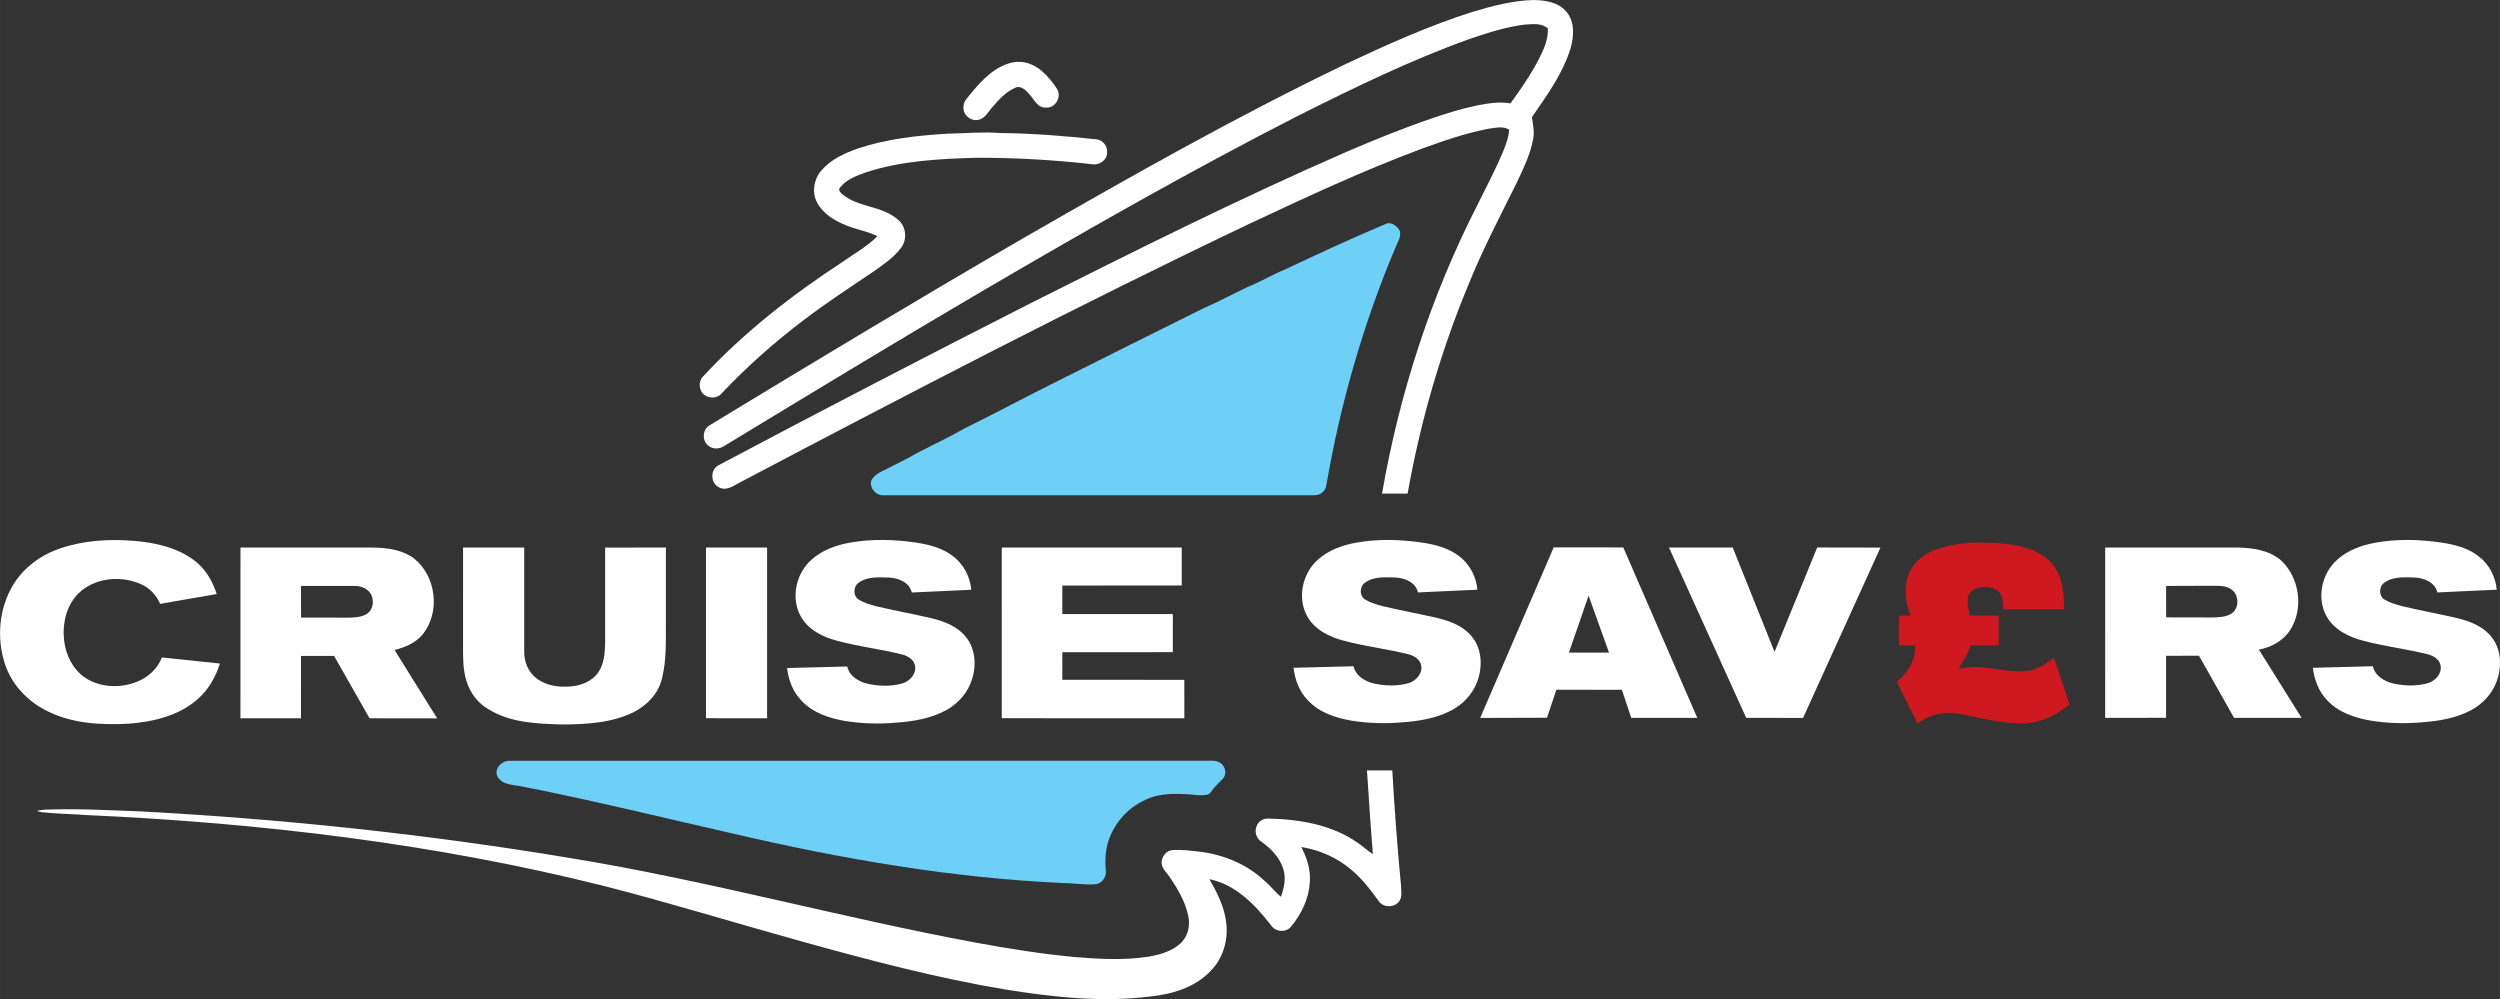 <svg width="600" height="239.78" version="1.1" viewBox="0 0 158.75 63.443" xmlns="http://www.w3.org/2000/svg">
 <rect x="0" y="0" width="158.75" height="63.443" fill="#333333" stroke="none"/>
 <g transform="translate(-26.458 -117.11)">
  <g fill="#fff">
   <path d="m119.95 117.87c1.26-0.381 2.55-0.723 3.872-0.759 0.748 0.011 1.603 0.132 2.106 0.749 0.539 0.632 0.477 1.546 0.269 2.297-0.491 1.626-1.515 3.012-2.462 4.395 0.06 0.447 0.171 0.897 0.085 1.351-0.172 0.989-0.624 1.899-1.045 2.802-1.068 2.146-2.179 4.275-3.079 6.499-1.763 4.259-3.05 8.713-3.855 13.25-0.542-1e-3 -1.083 0-1.624-1e-3 1.098-6.331 3.099-12.514 6.014-18.245 0.565-1.152 1.177-2.283 1.671-3.468 0.182-0.448 0.359-0.907 0.385-1.395-0.391-0.253-0.879-0.11-1.307-0.059-1.46 0.276-2.868 0.771-4.262 1.276-3.695 1.378-7.272 3.046-10.84 4.718-10.98 5.229-21.768 10.845-32.525 16.513-0.368 0.209-0.806 0.497-1.234 0.267-0.56-0.258-0.575-1.151-0.014-1.416 6.563-3.485 13.161-6.907 19.787-10.274 6.619-3.327 13.248-6.643 20.04-9.605 1.802-0.775 3.621-1.516 5.478-2.148 0.93-0.314 1.869-0.612 2.831-0.809 0.7-0.136 1.421-0.254 2.133-0.135 0.776-1.072 1.536-2.17 2.075-3.384 0.194-0.432 0.313-0.898 0.299-1.374-0.414-0.368-1.006-0.269-1.511-0.238-1.206 0.156-2.37 0.535-3.515 0.926-3.711 1.337-7.263 3.068-10.786 4.833-6.783 3.462-13.402 7.236-19.973 11.082-5.537 3.244-11.019 6.578-16.506 9.905-0.29 0.202-0.703 0.232-0.991 0.012-0.43-0.296-0.422-1.004 0.008-1.292 6.699-4.071 13.414-8.117 20.197-12.044 6.686-3.844 13.405-7.648 20.362-10.982 2.583-1.21 5.193-2.385 7.916-3.248z"/>
   <path d="m90.737 121.08c0.667-0.153 1.372 0.093 1.874 0.539 0.384 0.341 0.727 0.736 0.991 1.176 0.269 0.5-0.145 1.2-0.727 1.145-0.534 0.038-0.749-0.522-1.054-0.85-0.217-0.242-0.522-0.569-0.882-0.412-0.616 0.255-1.065 0.777-1.493 1.267-0.263 0.299-0.473 0.738-0.915 0.781-0.464 0.075-0.938-0.337-0.89-0.814-0.024-0.37 0.287-0.619 0.487-0.889 0.687-0.84 1.51-1.696 2.608-1.944z"/>
   <path d="m86.646 125.6c1.09-0.022 2.181-0.129 3.269-0.045 2.069 0.023 4.135 0.182 6.191 0.406 0.394 0.051 0.684 0.435 0.651 0.826 0.016 0.434-0.399 0.764-0.809 0.766-2.494-0.284-5.004-0.432-7.514-0.425-2.336 0.069-4.713 0.189-6.953 0.912-0.61 0.221-1.284 0.45-1.688 0.991-0.135 0.15 0.044 0.31 0.151 0.413 1.023 0.855 2.534 0.724 3.535 1.615 0.514 0.415 0.6 1.23 0.217 1.759-0.47 0.651-1.155 1.095-1.8 1.554-1.494 1.006-3.004 1.993-4.437 3.089-1.847 1.398-3.584 2.94-5.172 4.626-0.318 0.388-0.99 0.34-1.266-0.071-0.182-0.288-0.182-0.699 0.044-0.961 2.63-2.848 5.715-5.236 8.952-7.353 0.727-0.514 1.524-0.953 2.153-1.591-0.635-0.331-1.358-0.421-2.013-0.704-0.724-0.293-1.45-0.734-1.82-1.447-0.341-0.648-0.2-1.473 0.272-2.018 0.601-0.705 1.473-1.107 2.332-1.406 1.837-0.613 3.78-0.824 5.704-0.937z"/>
   <path d="m30.321 151.92c1.484-0.496 3.08-0.591 4.633-0.465 1.35 0.111 2.747 0.414 3.848 1.249 0.699 0.523 1.155 1.306 1.414 2.128l-3.589 0.624c-0.242-0.549-0.665-1.018-1.225-1.252-1.203-0.537-2.724-0.43-3.765 0.41-0.495 0.394-0.824 0.972-0.996 1.575-0.293 1.113-0.142 2.378 0.553 3.317 0.901 1.228 2.697 1.451 4.031 0.865 0.675-0.283 1.252-0.819 1.509-1.513l3.688 0.388c-0.269 0.827-0.698 1.624-1.356 2.208-1.19 1.093-2.837 1.485-4.406 1.611-1.84 0.099-3.784-7e-3 -5.431-0.919-1.127-0.617-2.054-1.631-2.455-2.863-0.543-1.63-0.384-3.503 0.489-4.989 0.677-1.139 1.807-1.965 3.059-2.374z"/>
   <path d="m80.427 151.57c1.387-0.25 2.813-0.209 4.204-3e-3 0.811 0.123 1.642 0.331 2.306 0.835 0.691 0.498 1.124 1.316 1.196 2.16l-3.78 0.173c-0.143-0.654-0.852-0.922-1.452-0.95-0.647-0.018-1.378-0.073-1.926 0.337-0.353 0.239-0.354 0.857 0.026 1.072 0.332 0.203 0.713 0.307 1.085 0.411 1.175 0.28 2.367 0.495 3.544 0.768 0.782 0.196 1.59 0.497 2.121 1.135 0.712 0.824 0.734 2.056 0.324 3.024-0.303 0.727-0.875 1.319-1.564 1.692-0.961 0.515-2.059 0.699-3.135 0.774-1.09 0.099-2.193 0.067-3.273-0.108-1.005-0.176-2.044-0.521-2.755-1.291-0.544-0.552-0.819-1.31-0.912-2.067l3.82-0.099c0.138 0.618 0.739 0.973 1.316 1.103 0.718 0.152 1.479 0.175 2.19-0.029 0.46-0.137 0.884-0.589 0.807-1.096-0.057-0.402-0.449-0.647-0.814-0.738-1.362-0.344-2.767-0.5-4.125-0.869-0.92-0.236-1.867-0.703-2.334-1.573-0.636-1.173-0.285-2.728 0.706-3.594 0.672-0.6 1.55-0.91 2.425-1.069z"/>
   <path d="m41.727 151.88 8.443 1e-3c0.895 0.019 1.849 0.143 2.584 0.697 1.408 1.123 1.678 3.411 0.544 4.816-0.446 0.548-1.121 0.818-1.786 0.991l2.705 4.343-4.295-6e-3 -2.25-3.96-2.101 3e-3 -0.001 3.954h-3.845l0.002-10.838m3.845 2.436 0.002 2.01c1.005 8e-3 2.012 0 3.017 5e-3 0.388-4e-3 0.798-0.029 1.142-0.225 0.424-0.261 0.505-0.867 0.275-1.281-0.219-0.341-0.624-0.513-1.02-0.509-1.139-2e-3 -2.277-1e-3 -3.416 1e-3z"/>
   <path d="m55.863 151.88 3.882-1e-3c-0.001 2.213-0.001 4.428 0 6.643-0.001 0.624 0.257 1.258 0.756 1.646 0.621 0.49 1.456 0.604 2.223 0.529 0.67-0.057 1.373-0.341 1.747-0.927 0.355-0.542 0.397-1.21 0.413-1.839 0.001-2.017 0-4.034 0-6.049l3.857-2e-3c0 1.587-0.001 3.172 0 4.759-0.008 1.195 0.045 2.415-0.255 3.584-0.23 0.926-0.93 1.67-1.768 2.096-1.415 0.705-3.033 0.789-4.584 0.795-1.571-0.046-3.247-0.104-4.627-0.948-0.695-0.383-1.204-1.061-1.429-1.816-0.22-0.684-0.218-1.412-0.217-2.123 0.002-2.116-0.001-4.23 0.001-6.346z"/>
   <path d="m71.286 151.88 3.882-1e-3 1e-3 10.843-3.884-4e-3z"/>
   <path d="m90.069 151.88h11.429v2.408l-7.582 3e-3 -2e-3 1.812 7.018 1e-3 -1e-3 2.419-7.016 3e-3 1e-3 1.753 7.746 2e-3 2e-3 2.44-11.596-3e-3z"/>
   <path d="m113.26 166.03c0.536 0 1.072-1e-3 1.609 1e-3 0.134 2.442 0.325 4.881 0.553 7.317 0.011 0.324 0.09 0.694-0.106 0.982-0.296 0.434-1.024 0.435-1.314-8e-3 -0.514-0.713-1.057-1.418-1.737-1.982-0.895-0.768-2.016-1.258-3.176-1.445 0.363 0.689 0.607 1.46 0.543 2.248-0.066 1.037-0.536 2.023-1.196 2.813-0.319 0.39-0.995 0.337-1.263-0.085-1.007-1.298-2.246-2.594-3.923-2.935 0.515 0.885 0.99 1.826 1.083 2.862 0.11 1.067-0.233 2.193-0.994 2.961-0.984 1.048-2.439 1.487-3.831 1.627-3.07 0.388-6.172 0.045-9.21-0.441-4.343-0.726-8.607-1.852-12.846-3.029-4.205-1.163-8.374-2.452-12.601-3.536-10.752-2.701-21.812-4.01-32.872-4.512-0.895-0.066-1.794-0.074-2.686-0.164-0.139-0.013-0.258-0.023-0.38-0.061-0.038-0.012-0.075-0.026-0.112-0.039 0.169-0.04 0.34-0.073 0.513-0.08 2.018-0.076 4.035 0.034 6.051 0.11 9.158 0.488 18.293 1.461 27.34 2.97 8.649 1.412 17.106 3.767 25.719 5.365 2.068 0.381 4.146 0.713 6.24 0.911 1.574 0.13 3.171 0.222 4.737-0.022 0.757-0.138 1.562-0.358 2.11-0.934 0.419-0.455 0.539-1.121 0.389-1.71-0.194-0.88-0.664-1.667-1.161-2.407-0.18-0.28-0.476-0.505-0.518-0.854-0.031-0.395 0.258-0.821 0.67-0.86 0.6-0.049 1.2 0.043 1.796 0.109 1.495 0.185 2.952 0.793 4.056 1.83 0.383 0.309 0.671 0.714 1.055 1.022 0.196-0.546 0.331-1.146 0.164-1.717-0.217-0.753-0.785-1.34-1.412-1.78-0.305-0.201-0.445-0.613-0.306-0.954 0.094-0.33 0.439-0.539 0.776-0.512 1.971 0.044 4.031 0.391 5.674 1.552 0.324 0.219 0.606 0.495 0.939 0.704-0.141-1.77-0.256-3.542-0.372-5.315z"/>
  </g>
  <path d="m114.45 131.33c0.394-0.185 0.837 0.234 0.907 0.494 0.074 0.37-0.169 0.685-0.291 1.014-2.045 4.837-3.496 9.921-4.388 15.094-0.043 0.385-0.422 0.654-0.797 0.627-9.097-1e-3 -18.194 1e-3 -27.291-1e-3 -0.506 0.055-0.983-0.504-0.784-0.987 0.138-0.202 0.328-0.368 0.546-0.48 0.784-0.402 1.583-0.774 2.345-1.216 0.996-0.52 2.017-0.994 2.994-1.55 2.026-0.996 4.007-2.071 6.03-3.07 3.051-1.527 6.101-3.058 9.159-4.57 0.957-0.408 1.867-0.914 2.81-1.352 0.805-0.327 1.553-0.777 2.357-1.108 2.119-0.999 4.244-1.985 6.404-2.895z" fill="#6ed0f7"/>
  <path d="m58.022 166.36c-0.184-0.475 0.342-0.977 0.843-0.939 14.668-3e-3 29.337 0 44.005-2e-3 0.333 0.013 0.69-0.055 1.004 0.089 0.384 0.184 0.538 0.745 0.225 1.063-0.268 0.262-0.538 0.524-0.748 0.833-0.084 0.125-0.157 0.159-0.288 0.181-0.177 0.029-0.357 0.034-0.535 0.02-0.17-0.022-0.334-0.038-0.493-0.048-0.963-0.06-1.971-0.09-2.853 0.35-1.139 0.508-2.031 1.535-2.377 2.733-0.158 0.562-0.181 1.151-0.133 1.73 0.074 0.405-0.229 0.843-0.642 0.892-0.687 0.048-1.369-0.068-2.054-0.078-7.058-0.316-14.047-1.525-20.919-3.127-4.434-1.006-8.85-2.098-13.312-2.977-0.413-0.095-0.851-0.098-1.244-0.258-0.207-0.084-0.401-0.256-0.48-0.462z" fill="#6ed0f7"/>
  <g fill="#fff">
   <path d="m177.31 151.57c1.384-0.25 2.807-0.208 4.195-3e-3 0.809 0.122 1.639 0.331 2.302 0.834 0.69 0.497 1.122 1.313 1.194 2.156l-3.772 0.173c-0.143-0.653-0.85-0.921-1.449-0.948-0.645-0.018-1.375-0.073-1.922 0.336-0.352 0.239-0.353 0.855 0.026 1.069 0.332 0.202 0.711 0.307 1.083 0.41 1.173 0.279 2.362 0.494 3.537 0.767 0.78 0.195 1.587 0.496 2.116 1.133 0.71 0.822 0.732 2.052 0.324 3.018-0.302 0.725-0.873 1.316-1.561 1.688-0.959 0.514-2.055 0.698-3.129 0.773-1.088 0.099-2.188 0.067-3.267-0.108-1.003-0.176-2.04-0.52-2.75-1.289-0.543-0.551-0.817-1.307-0.911-2.063l3.812-0.099c0.138 0.617 0.738 0.971 1.313 1.101 0.716 0.152 1.476 0.175 2.185-0.029 0.459-0.137 0.882-0.588 0.805-1.094-0.057-0.402-0.448-0.645-0.812-0.736-1.36-0.343-2.762-0.499-4.116-0.867-0.919-0.236-1.863-0.702-2.329-1.57-0.634-1.171-0.284-2.722 0.704-3.586 0.671-0.599 1.547-0.908 2.42-1.067z"/>
   <path d="m160.14 151.88h8.4c0.965 0.013 2.006 0.168 2.765 0.815 1.18 1.098 1.453 3.058 0.582 4.421-0.442 0.686-1.201 1.094-1.987 1.248l2.71 4.332h-4.286l-2.23-3.947-2.088 6e-3v3.938l-3.868 1e-3 1e-3 -10.815m3.869 2.438 3e-3 1.995c0.983 0.011 1.965 1e-3 2.949 6e-3 0.391-3e-3 0.804-0.028 1.156-0.216 0.568-0.323 0.547-1.268-7e-3 -1.592-0.281-0.183-0.627-0.202-0.951-0.2-1.051 8e-3 -2.101-7e-3 -3.15 8e-3z"/>
   <path d="m132.44 151.88h4.047l2.655 6.626 2.709-6.63 4.017 7e-3 -4.915 10.815-3.61-1e-3z"/>
   <path d="m120.45 162.7 4.667-10.829 4.42 2e-3 4.698 10.821-4.194 3e-3 -0.593-1.785-4.16-2e-3 -0.596 1.777-4.243 0.013m5.636-4.148 2.546-2e-3 -1.297-3.617z"/>
   <path d="m112.58 151.57c1.384-0.25 2.807-0.208 4.195-3e-3 0.809 0.122 1.639 0.331 2.302 0.834 0.69 0.497 1.122 1.313 1.194 2.156l-3.772 0.173c-0.143-0.653-0.85-0.921-1.449-0.948-0.645-0.018-1.375-0.073-1.922 0.336-0.352 0.239-0.353 0.855 0.026 1.069 0.332 0.202 0.711 0.307 1.083 0.41 1.173 0.279 2.362 0.494 3.537 0.767 0.78 0.195 1.587 0.496 2.116 1.133 0.71 0.822 0.732 2.052 0.324 3.018-0.302 0.725-0.873 1.316-1.561 1.688-0.959 0.514-2.055 0.698-3.129 0.773-1.088 0.099-2.188 0.067-3.267-0.108-1.003-0.176-2.04-0.52-2.75-1.289-0.543-0.551-0.817-1.307-0.911-2.063l3.812-0.099c0.138 0.617 0.738 0.971 1.313 1.101 0.716 0.152 1.476 0.175 2.185-0.029 0.459-0.137 0.882-0.588 0.805-1.094-0.057-0.402-0.448-0.645-0.812-0.736-1.36-0.343-2.762-0.499-4.116-0.867-0.919-0.236-1.863-0.702-2.329-1.57-0.634-1.171-0.284-2.722 0.704-3.586 0.671-0.599 1.547-0.908 2.42-1.067z"/>
  </g>
  <path d="m149.38 152.01c1.228-0.445 2.561-0.493 3.854-0.414 1.218 0.074 2.552 0.306 3.449 1.209 0.728 0.802 0.86 1.946 0.839 2.986-1.278 0.018-2.555 6e-3 -3.834 8e-3 -0.071-0.426-0.03-0.974-0.447-1.236-0.472-0.237-1.095-0.245-1.547 0.041-0.48 0.392-0.244 1.073-0.162 1.589 0.616 0.018 1.232 5e-3 1.849 8e-3 1e-3 0.628-7e-3 1.255 3e-3 1.883-0.604 0.022-1.209-2e-3 -1.812 0.02-0.112 0.56-0.51 0.987-0.737 1.494 1.418-0.406 2.845 0.266 4.274 0.133 0.673-0.069 1.251-0.452 1.776-0.849 0.351 0.98 0.663 1.973 0.982 2.964-0.884 0.721-1.99 1.251-3.152 1.212-1.418-0.035-2.786-0.448-4.178-0.673-0.822-0.078-1.659 0.176-2.319 0.67-0.424-0.888-0.896-1.753-1.304-2.649 0.683-0.565 1.211-1.383 1.147-2.304-0.336-0.011-0.674-7e-3 -1.01-0.014-6e-3 -0.628-0.01-1.257 2e-3 -1.885 0.245 1e-3 0.489 0 0.735-4e-3 -0.354-0.857-0.467-1.86-0.081-2.727 0.305-0.707 0.963-1.203 1.673-1.458z" fill="#cf171f"/>
 </g>
</svg>
